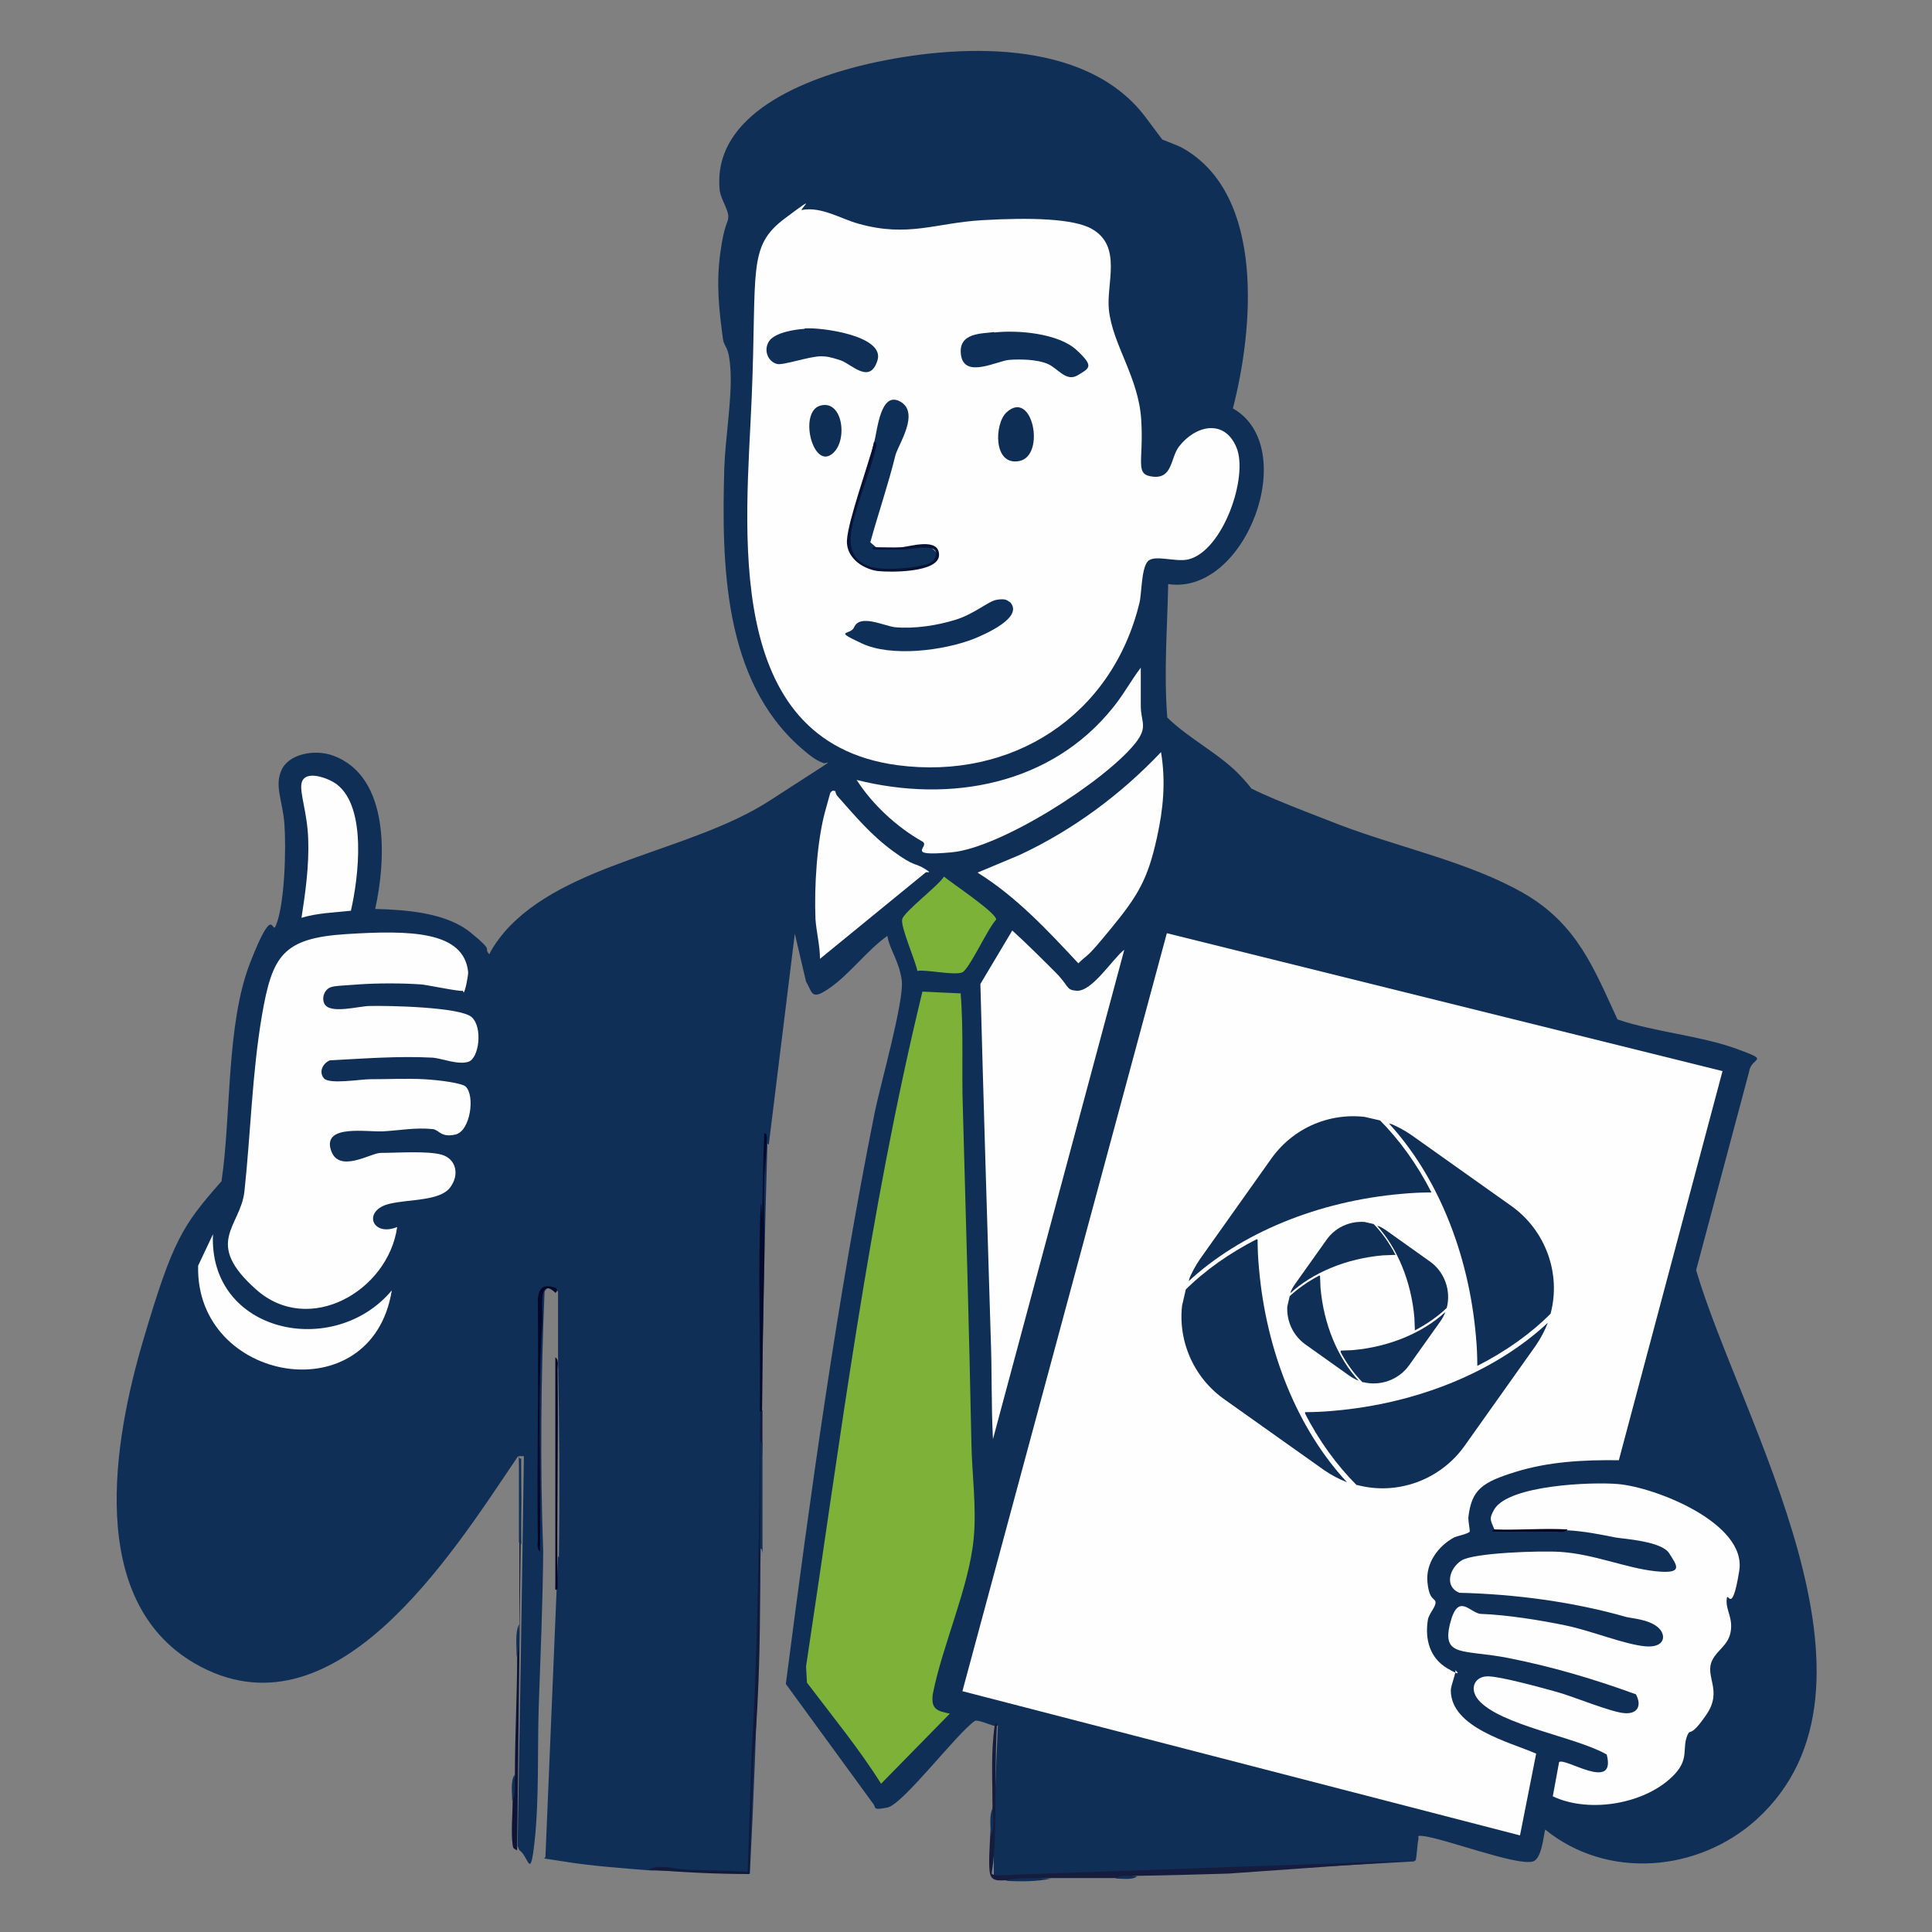 <svg xmlns="http://www.w3.org/2000/svg" xmlns:xlink="http://www.w3.org/1999/xlink" id="Calque_1" viewBox="0 0 430 430"><rect x="0" y="0" width="430" height="430" fill="#808080" stroke="none"/><defs><style>      .st0 {        clip-path: url(#clippath-6);      }      .st1 {        clip-path: url(#clippath-7);      }      .st2 {        clip-path: url(#clippath-15);      }      .st3 {        clip-path: url(#clippath-4);      }      .st4 {        clip-path: url(#clippath-9);      }      .st5 {        clip-path: url(#clippath-10);      }      .st6 {        fill: #00021f;      }      .st7 {        fill: #081136;      }      .st8 {        clip-path: url(#clippath-11);      }      .st9 {        fill: none;      }      .st10 {        fill: #121a3c;      }      .st11 {        clip-path: url(#clippath-1);      }      .st12 {        fill: #7db138;      }      .st13 {        clip-path: url(#clippath-5);      }      .st14 {        clip-path: url(#clippath-8);      }      .st15 {        fill: #050a2b;      }      .st16 {        fill: #151c3e;      }      .st17 {        fill: #0f2f57;      }      .st18 {        clip-path: url(#clippath-3);      }      .st19 {        clip-path: url(#clippath-12);      }      .st20 {        clip-path: url(#clippath-14);      }      .st21 {        fill: #020628;      }      .st22 {        fill: #7db238;      }      .st23 {        fill: #010527;      }      .st24 {        fill: #0f2e56;      }      .st25 {        clip-path: url(#clippath-16);      }      .st26 {        clip-path: url(#clippath-2);      }      .st27 {        fill: #fefefe;      }      .st28 {        clip-path: url(#clippath-13);      }      .st29 {        fill: #0e2f57;      }      .st30 {        clip-path: url(#clippath);      }      .st31 {        fill: #0e1437;      }    </style><clipPath id="clippath"><rect class="st9" x="264.2" y="249.6" width="80.5" height="80.5" transform="translate(-46.4 521.5) rotate(-77)"></rect></clipPath><clipPath id="clippath-1"><rect class="st9" x="301.1" y="256" width="48.4" height="44.9" transform="translate(-19 533) rotate(-77)"></rect></clipPath><clipPath id="clippath-2"><rect class="st9" x="301.1" y="256" width="48.4" height="44.9" transform="translate(-19 533) rotate(-77)"></rect></clipPath><clipPath id="clippath-3"><rect class="st9" x="270.5" y="244.8" width="44.9" height="48.4" transform="translate(-34.9 494.1) rotate(-77)"></rect></clipPath><clipPath id="clippath-4"><rect class="st9" x="270.5" y="244.8" width="44.9" height="48.4" transform="translate(-34.9 494.1) rotate(-77)"></rect></clipPath><clipPath id="clippath-5"><rect class="st9" x="259.3" y="278.9" width="48.4" height="44.9" transform="translate(-73.8 510) rotate(-77)"></rect></clipPath><clipPath id="clippath-6"><rect class="st9" x="259.3" y="278.9" width="48.4" height="44.9" transform="translate(-73.8 510) rotate(-77)"></rect></clipPath><clipPath id="clippath-7"><rect class="st9" x="293.5" y="286.6" width="44.9" height="48.4" transform="translate(-57.8 548.9) rotate(-77)"></rect></clipPath><clipPath id="clippath-8"><rect class="st9" x="293.5" y="286.6" width="44.9" height="48.4" transform="translate(-57.8 548.9) rotate(-77)"></rect></clipPath><clipPath id="clippath-9"><rect class="st9" x="302.9" y="275.2" width="21" height="19.5" transform="translate(-34.6 526.5) rotate(-77)"></rect></clipPath><clipPath id="clippath-10"><rect class="st9" x="302.9" y="275.2" width="21" height="19.5" transform="translate(-34.6 526.5) rotate(-77)"></rect></clipPath><clipPath id="clippath-11"><rect class="st9" x="289.7" y="270.4" width="19.5" height="21" transform="translate(-41.5 509.6) rotate(-77)"></rect></clipPath><clipPath id="clippath-12"><rect class="st9" x="289.7" y="270.4" width="19.5" height="21" transform="translate(-41.5 509.6) rotate(-77)"></rect></clipPath><clipPath id="clippath-13"><rect class="st9" x="284.8" y="285.2" width="21" height="19.5" transform="translate(-58.3 516.5) rotate(-77)"></rect></clipPath><clipPath id="clippath-14"><rect class="st9" x="284.8" y="285.2" width="21" height="19.5" transform="translate(-58.3 516.5) rotate(-77)"></rect></clipPath><clipPath id="clippath-15"><rect class="st9" x="299.6" y="288.5" width="19.5" height="21" transform="translate(-51.4 533.4) rotate(-77)"></rect></clipPath><clipPath id="clippath-16"><rect class="st9" x="299.6" y="288.5" width="19.5" height="21" transform="translate(-51.4 533.4) rotate(-77)"></rect></clipPath></defs><path class="st17" d="M116,324.1c-.7-.1-.8.1-1.1.6-14.4,21.3-40.7,63.4-71.6,45.5-24.2-14.1-18-49.7-11.4-72s8.7-25.4,17.4-35.3c2.2-14.8,1-34.9,6.4-48.7s4.7-5.9,5.7-8.2c2-4.8,2.3-17.3,1.9-22.6s-2.3-8.5-.6-12.1,7.5-4.6,11.5-3.1c12.7,4.7,11.7,23.4,9.3,34.1,6.9.2,15.8.8,21.3,5.3s2.6,3.1,4.1,4.8c.8-1.7,2.2-3.6,3.4-5,13.4-15.4,41.4-17.8,59-29.2s12.4-7.8,11.9-8.4c-1.8-.6-3.6-2.2-5-3.4-17.2-15.1-17.6-40.8-17-62.1.2-6.6,1.7-15.3,1.4-21.5s-1.4-5.2-1.7-7.4c-.9-6.7-1.5-12.2-.6-19s1.8-6.7,1.8-8.2-1.6-3.8-1.9-5.7c-1.9-17.3,19.6-25.2,33.1-28.3,19.4-4.4,48.2-5.9,61.6,11.8s1.9,3.9,2.7,4.5,4.1,1.6,5.7,2.5c18.4,10.5,15.6,40.5,11.1,57.9,15.2,8.6,2.9,41.7-14.4,39.1-.2,9.9-1,19.8-.2,29.7,5,4.9,11.8,8.1,16.5,13.2s.3,1.3.8,1.7c2,1.8,17.6,7.6,21.1,9,13.1,5,28.9,8.3,40.9,15.2s15.7,16.9,20.9,28.1c8.3,2.8,18.4,3.6,26.4,6.5s3.4,1.7,2.9,5.1l-11.8,44.2c9.8,33.3,46.2,92.6,13.4,122.3-13,11.7-33.2,13.4-47,2.2-.4,1.7-.8,6.5-2.7,7.1-3.6,1.1-20.1-5.3-24.8-5.7-1.1,0-.6,0-.7.7-.3,1.4-.3,3.3-.6,4.7l-.4.3c-30.6,1.8-62.2,3-92.8,3.7l-.7-.7c-.1-10.8.4-22.2.9-33.3l-.3.2c-1,0-3.9-1.5-4.8-1.2-4,2.7-16,18.6-19.5,19.3s-2.4,0-3.2-.9l-19.4-26.6c5.5-42.5,11.4-85.3,19.8-127.3,1.2-5.9,6.6-24.9,6-29.3s-2.7-6.8-3.2-9.9c-4.5,3.2-8.3,8.4-12.7,11.5s-3.9,1.1-5.4-1.3l-2.5-10.7-5.8,47-.3-.3c-.6,19.7-1,39.6-1.2,59.7-.1,35.1-1,69.4-2.7,102.8-7.6-.4-15-.6-22.2-.7-6.2-.5-13.2-1-19.3-2s-3.9-.4-4-1.1l2.8-66.9.2.4c.2-15.2.1-30-.2-44.5,0-4.8,0-9.6,0-14.4.2-1-2.3-2-3-.3-.8,19-1,39.1-.3,57.8-.1,11.6-.6,23.2-1,34.7-.3,9.5.1,20.5-.9,29.7s-1.3,3.5-3.4,2.1l-.4-.9c.5-28.9,1-57.9,1.4-86.8Z"></path><path class="st16" d="M221.4,384s.1-.6.5-.5c-.5,8.7-.2,17.4-.5,26.1s-1.5,7.2.3,7.8l92.7-3.3-41,2.9c-6.8.2-13.6.4-20.4.5l-4.8.5c-4.8,0-9.6,0-14.4,0l-10.1.5c-1.2,0-2.8.3-3.3-1.3s-.1-6.7,0-8.8l.5-6.2c0-6-.4-12.3.5-18.2Z"></path><path class="st10" d="M169.7,321.2c-.3,7.6-.4,15.4-.5,23.5,0,15.6,0,31.2-1.5,46.7l-.9,25.7c-7.5,0-15-.4-22.5-1,2.5-1.3,5.9-.1,8.4,0,4.5.2,9.1.2,13.7.5l.9-26.6c1.5-25.2,1.6-50.7,1.9-76,.1-.4.3-.4.5,0,0,2.4,0,4.8,0,7.2Z"></path><path class="st31" d="M115,411.8c-.6-.4-.8-.3-.9-1.2-.4-2.5,0-7.1,0-9.8l.5-5.8c0-8.8.5-17.6.5-26.4l.5-7.2c0-6.1,0-12.2,0-18.2.3-6.1.4-12.3.5-18.7v-.5l-1,87.7Z"></path><path class="st15" d="M170.6,254.6c0,2.7-.4,5-.5,7.4-.2,6.1.1,12.2,0,18.3-.2,11.2-.5,22.5-.5,33.8h-.5c.2-13.2-.3-26.4,0-39.6s.5-2.2.5-3.3c.2-6.3.2-12.6.5-19,.9,0,.5,1.8.5,2.4Z"></path><path class="st21" d="M123.6,287.7c-4-3.7-2.7,4.1-2.9,6.5-1.1,16.9-.3,34.1-.5,51.1-.8-.5-.5-1.8-.5-2.6-.2-17.9.2-35.8,0-53.7.3-2.5,1.3-3.2,3.9-2.4.9.6,0,1.1,0,1.2Z"></path><path class="st23" d="M123.6,302.1c.8.5.5,1.8.5,2.6.2,16.3-.2,32.6,0,48.9-.7.8-.5-.5-.5-.9,0-2.2,0-4.3,0-6.5,0-14.7,0-29.4,0-44.1Z"></path><path class="st17" d="M169.2,344.7c0-6.9,0-13.9,0-20.9s-.3-2.1.5-2.6c0,6.9,0,13.9,0,20.9s.3,2.1-.5,2.6Z"></path><path class="st17" d="M115.5,343.3c0-5.3,0-10.7,0-16.1s-.3-2.1.5-2.6c0,5.3,0,10.7,0,16.1s.3,2.1-.5,2.6Z"></path><path class="st17" d="M233.9,418.1c-2.9.7-7,.7-10.1.5,3.1-.9,6.8-.5,10.1-.5Z"></path><path class="st17" d="M115,368.7c0-2.3-.4-5.2.5-7.2,0,2.3.4,5.2-.5,7.2Z"></path><path class="st17" d="M220.5,408.5c0-2-.4-4.6.5-6.2,0,2,.4,4.6-.5,6.2Z"></path><path class="st17" d="M114,400.8c0-1.8-.4-4.3.5-5.8,0,1.8.4,4.3-.5,5.8Z"></path><path class="st17" d="M253.1,417.6c-1.1.9-3.3.5-4.8.5,1.1-.9,3.3-.5,4.8-.5Z"></path><path class="st27" d="M383.4,238.3l-23.1,86.7c-7.8-.1-15.6.3-23,2.6s-9.8,3.9-10.5,10.2c0,.9.4,2.9.3,3.1-.4.5-2.6.9-3.5,1.3-3.5,1.9-6.3,5.7-5.9,9.9s1.7,3.5,1.8,4.5-1.5,2.6-1.7,3.9c-.7,4.3.4,8.5,4.3,10.8s1.7.3,1.8.4c.3.3-1,3.5-1,4.5,0,8.3,13,11.5,19,14.1l-3.6,18.2-124.1-32.1,45.5-168.7,123.7,30.7Z"></path><path class="st27" d="M178.6,46.7c4.4-.7,8.5,2,12.5,3.1,11.1,3.1,17.1-.2,27.6-.8s20.3-.4,24.4,2c6.7,3.9,3.1,12.1,3.7,17.9.8,7.8,6.6,15,7.2,24.5s-1.6,12.3,2.7,12.7,3.8-4.2,5.7-6.7c3.6-4.7,10.1-6.3,12.8.2s-3,23-10.7,24.9c-2.9.7-7.7-1.2-9.1.5s-1.3,7.3-1.8,9.2c-6.1,25.1-28.3,39.5-53.9,36.1-39.3-5.3-33.6-53-32.4-81.7s-1-33.7,7.4-40,2.7-1.6,3.9-1.8Z"></path><path class="st12" d="M213.8,221c.7,8.5.2,17.1.5,25.7.7,24.8,1.4,49.5,1.9,74.3.1,7,1.2,14.5.5,21.5-1,10.7-7,23.8-9.1,34.6-.4,3.3.9,3.7,3.8,4.3l-15.3,15.6c-4.9-7.8-10.9-15.1-16.5-22.5l-.2-3.6c7.6-50.2,13.9-100.8,25.9-150.2l8.6.4Z"></path><path class="st27" d="M103,220.5c-.4.3-7.9-1.3-9.3-1.4-4.1-.3-9.8-.3-13.9,0s-5.2.3-6.1.6c-1.4.4-2.2,2.3-1.5,3.7,1.2,2.4,7.7.5,10.1.5,3.9-.1,20.2.2,22.7,2.5s1.6,9.1-.7,9.9-6.2-.8-8-.9c-7.6-.4-15.3.2-22.9.6-1.6.7-2.5,2.6-1.3,4s8.1.2,10.3.2c3.8,0,8.3-.2,12,0s8.4.9,9.2,1.6c2.2,2,1.1,9.9-2.2,10.7s-3.7-1.1-5.1-1.2c-3.8-.4-7.4.3-11,.5s-13.3-1.6-11.7,4,8.9.8,11.1.8c3.6,0,10.4-.5,13.6.4s4.1,4.5,1.8,7.4-9,2.5-13.3,3.5c-6.2,1.4-4.1,7.5,1.6,5.2-2,14.2-19.6,24.4-31.4,13.9s-3.5-13.9-2.6-21.8c1.4-13,1.7-26.3,3.9-39.2,2.3-13.3,4.6-17.2,18.8-18.1s26.2-.7,27.1,8.5c0,.8-.6,4.1-1,4.5Z"></path><path class="st27" d="M332.6,340.4c-.8-2-1.3-2.3,0-4.5,3.3-5.4,21.7-6.1,27.5-5.6,8.3.7,28.7,8.7,27,19.3s-2.6,4-2.8,6.4,1.4,4,.9,7.1-3,4.1-4.1,6.4c-1.8,3.6,2.4,6.7-1.3,12.1s-3.5,3-4.2,4.5c-1.3,3,.4,5.2-2.8,8.7-6.2,6.7-19,8.9-27.2,5l1.4-7.6c1.2-1.2,12.8,6.8,10.6-1.7-6.7-3.9-23.8-6.5-28.6-12.2-2.1-2.6-.7-5.3,2.3-5.2s11.7,2.5,15.3,3.5,12,4.5,15,4.7,3.8-1.8,2.5-4.2c-9.3-3.4-18.8-6.2-28.5-8.1s-14.7-.1-12.9-7.5,4.5-2.4,6.9-2.3c5.7.2,13.3,1.4,19,2.6s12.7,4.1,17.4,4.6,5-2.6,2.9-4.3-5.7-1.9-6.9-2.2c-11.9-3.4-24.8-5.1-37.2-5.4-3.4-1.4-2.2-5.5.5-7.2s17.4-2.2,22-1.9c7.5.5,14.6,3.6,21.1,4.3s4.8-1.3,3.1-4-10.2-3.2-11.9-3.5c-3.5-.7-7-1.4-10.6-1.6-5.4.3-10.9.5-16.3,0Z"></path><path class="st27" d="M250.2,211.5l-29.2,108.8c-.4-7.6-.2-15.2-.5-22.8-.8-26.1-1.6-52.3-2.3-78.5l7.1-11.9c3.3,3,6.5,6.2,9.6,9.3s2.3,3.9,4.6,4.1c3.5.4,8.1-7.1,10.7-9.1Z"></path><path class="st27" d="M217.6,194.2l9.3-3.9c11.8-5.5,22.5-13.4,31.5-22.9,1.1,6.5.5,12.7-.9,19-2,9.2-4.2,12.9-10.1,20.1s-4.8,5.4-7.4,7.9c-6.8-7.3-13.8-14.8-22.3-20.1Z"></path><path class="st27" d="M190.7,173.6c20.8,5.2,43.2,1.1,57-16.1,2.3-2.8,4-6,6.2-8.9,0,2.8,0,5.6,0,8.4,0,3.8,1.7,4.7-1.2,8.4-6.9,8.6-30,23.3-40.9,24.3s-4.6-1.3-6.5-2.4c-5.7-3.2-11.2-8.3-14.7-13.8Z"></path><path class="st27" d="M185.9,176s.1.8.5,1.2c4,4.5,7.4,8.6,12.3,12.2s4.9,2.6,7,3.9.6.6.3.9l-23.5,19.2c0-2.9-.8-6-1-8.8-.3-7.1.3-17.4,2.2-24.2s.9-3.4,1.2-4,.8-.4.9-.3Z"></path><path class="st27" d="M87.2,287.2c-4.4,27.5-43.8,20.6-43.1-5.5l3.3-7c-1,22,26.9,27.9,39.8,12.5Z"></path><path class="st27" d="M67.1,204.3c.9-5.8,1.7-11.6,1.5-17.5s-1.9-10.2-1.5-12.4c.6-3.3,6.1-1.2,7.9.2,6.7,5.2,4.8,20.7,3.1,28.1-3.7.4-7.5.5-11.1,1.6Z"></path><path class="st22" d="M204.2,216.2c-.4-2.3-3.8-9.9-3.4-11.6s8-7.4,9.3-9.5c1.5,1.3,11.9,8.2,11.6,9.6-1.8,1.8-5.9,10.9-7.5,11.7s-8.4-.7-10-.3Z"></path><path class="st6" d="M348.9,340.4c-.5.8-1.8.5-2.6.5-4.6,0-9.3,0-13.9,0-.7-.1.2-.5.2-.5,5.4.2,10.9-.3,16.3,0Z"></path><path class="st29" d="M194.6,98.3c.7-2.7,1.4-11.4,5.8-8.9s-.5,9.6-1.1,11.9c-1.6,6.5-3.8,12.9-5.6,19.4l1.4,1.2c3.8.3,7.6.2,11.6-.3,5.2,3-1,4.4-4.1,4.9-11.5,2-16.7-1.9-12.1-14,1.8-4.7,3.1-9.4,4-14.1Z"></path><path class="st29" d="M224.7,133.9c3.5,3.5-5.8,7.4-8,8.3-6.7,2.6-18.3,4.1-24.9,1s-2.5-1.7-1.7-3.6c1.3-3,6.6-.3,9.1,0,4.3.4,9.5-.4,13.6-1.7s7.2-4.1,9-4.4,2.3,0,2.9.5Z"></path><path class="st29" d="M221.3,74c5.3-.6,14.3.2,18.3,3.9s2.9,4,.3,5.6-4.4-1.5-6.7-2.5-6-1.1-8.6-.9-9.9,4.2-10.7-1,4.8-4.8,7.4-5.2Z"></path><path class="st17" d="M179.1,73.1c3.6-.3,17.9,1.6,16.2,7.1s-5.8.8-8.2,0-3.3-.9-4.4-.9c-2.6,0-8.5,2.1-9.8,1.7-2.1-.6-3-3.2-1.7-5.1s5.8-2.6,7.8-2.7Z"></path><path class="st24" d="M224,91.8c5.8-5.4,8.8,9.6,2.9,10.8s-5.6-8.3-2.9-10.8Z"></path><path class="st24" d="M182.5,90.3c5.3-1.6,6.4,8.6,2.3,11s-6.9-9.6-2.3-11Z"></path><path class="st7" d="M194.6,98.3c.9.5.3,1.6.1,2.3-1.4,5.6-4.6,12.8-5.3,18.2s2.5,7.7,7.8,7.8,9.9-.9,10.6-1.9c2.6-4.3-4.8-2.4-6.7-2.4s-4.5,0-6.7,0c-.8-.6.4-.5.7-.5,1.8,0,3.7.1,5.5,0s8.4-2.3,8.4,1.7-10.9,3.9-13.6,3.6-7.1-2.6-6.9-6.8,4.6-16.4,6.1-22Z"></path><g class="st30"><g class="st11"><g class="st26"><path class="st17" d="M308.9,249.8c10.9,11.7,18,29,19.6,47.7.2,2.1.3,4.2.3,6.5,6.3-3.2,11.8-7.1,16.3-11.6,2.4-8.9-1.1-18.5-8.6-23.9l-22.4-15.9c-1.6-1.1-3.3-2-5.1-2.7"></path></g></g><g class="st18"><g class="st3"><path class="st17" d="M306.2,249c-8.8-2-17.9,1.4-23.2,8.8l-15.9,22.4c-1.1,1.6-2,3.3-2.7,5.1,11.7-10.9,29-18,47.7-19.6,2.1-.2,4.2-.3,6.5-.3-3.2-6.3-7.2-11.8-11.7-16.3-.2,0-.5-.1-.7-.2"></path></g></g><g class="st13"><g class="st0"><path class="st17" d="M263.7,287.4c-2.4,8.9,1.1,18.5,8.6,23.9l22.4,15.9c1.6,1.1,3.3,2,5.1,2.7-10.9-11.7-18-29-19.6-47.7-.2-2.1-.3-4.2-.3-6.5-6.3,3.2-11.8,7.1-16.3,11.6"></path></g></g><g class="st1"><g class="st14"><path class="st17" d="M302,330.5c9,2.4,18.5-1.1,23.9-8.6l15.9-22.4c1.1-1.6,2-3.3,2.7-5.1-11.7,10.9-29,18-47.7,19.6-2.1.2-4.2.3-6.5.3,3.2,6.3,7.2,11.8,11.7,16.3"></path></g></g><g class="st4"><g class="st5"><path class="st17" d="M306.3,272.6c4.7,5.1,7.8,12.6,8.5,20.7,0,.9.1,1.8.1,2.8,2.7-1.4,5.1-3.1,7.1-5,1-3.9-.5-8-3.7-10.3l-9.7-6.9c-.7-.5-1.4-.9-2.2-1.2"></path></g></g><g class="st8"><g class="st19"><path class="st17" d="M305.2,272.2c-3.8-.9-7.8.6-10,3.8l-6.9,9.7c-.5.7-.9,1.4-1.2,2.2,5.1-4.7,12.6-7.8,20.7-8.5.9,0,1.8-.1,2.8-.1-1.4-2.7-3.1-5.1-5.1-7.1,0,0-.2,0-.3,0"></path></g></g><g class="st28"><g class="st20"><path class="st17" d="M286.8,288.9c-1,3.9.5,8,3.7,10.3l9.7,6.9c.7.5,1.4.9,2.2,1.2-4.7-5.1-7.8-12.6-8.5-20.7,0-.9-.1-1.8-.1-2.8-2.7,1.4-5.1,3.1-7.1,5"></path></g></g><g class="st2"><g class="st25"><path class="st17" d="M303.3,307.6c3.9,1,8-.5,10.3-3.7l6.9-9.7c.5-.7.9-1.4,1.2-2.2-5.1,4.7-12.6,7.8-20.7,8.5-.9,0-1.8.1-2.8.1,1.4,2.7,3.1,5.1,5.1,7.1"></path></g></g></g></svg>